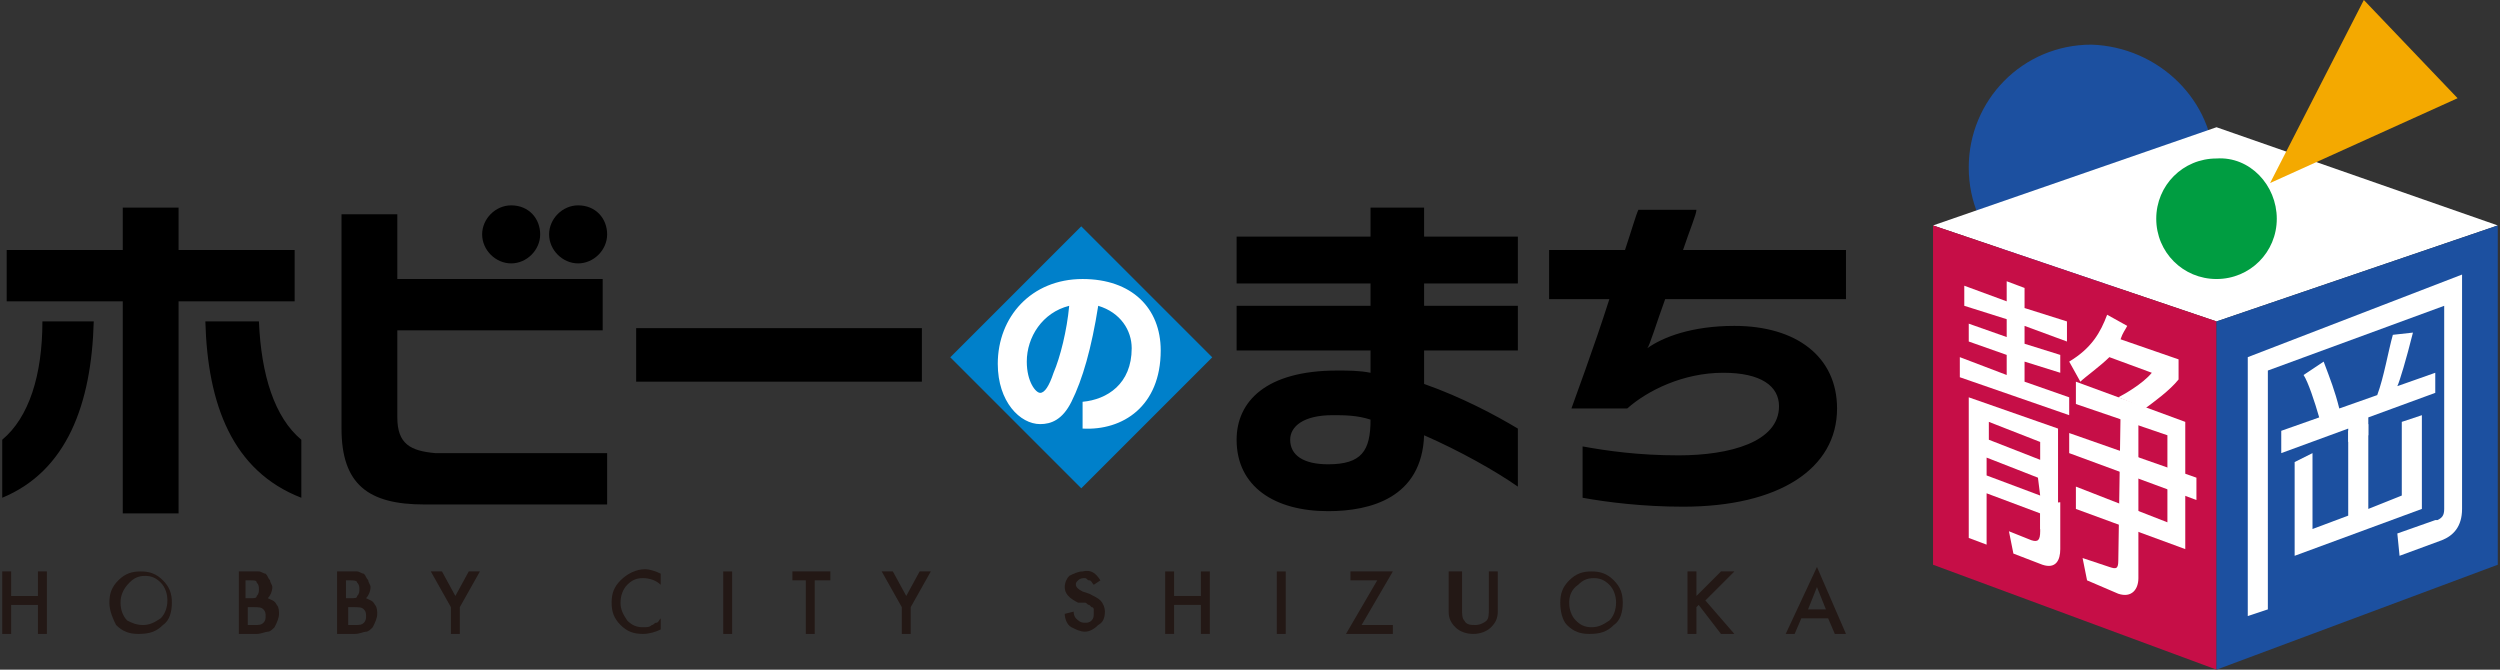 <?xml version="1.0" encoding="utf-8"?>
<!-- Generator: Adobe Illustrator 25.4.8, SVG Export Plug-In . SVG Version: 6.00 Build 0)  -->
<svg version="1.1" id="レイヤー_1" xmlns="http://www.w3.org/2000/svg" xmlns:xlink="http://www.w3.org/1999/xlink" x="0px"
	 y="0px" width="112px" height="30px" viewBox="0 0 112 30" style="enable-background:new 0 0 112 30;" xml:space="preserve">
<rect x="0" y="0" width="112" height="30" fill="#333333" stroke="none"/>
<style type="text/css">
	.st0{fill:#1C50A0;}
	.st1{fill:#FFFFFF;}
	.st2{fill:#0080CA;}
	.st3{fill:#231815;}
	.st4{fill:#C60E47;}
	.st5{fill:#009D41;}
	.st6{fill:#F4A900;}
</style>
<g>
	<g>
		<g>
			<path class="st0" d="M99.2,7.5c0,3-2.4,5.5-5.5,5.5c-3,0-5.5-2.4-5.5-5.5c0-3,2.4-5.5,5.5-5.5C96.7,2.1,99.2,4.5,99.2,7.5z"/>
			<polygon class="st1" points="111.9,10.1 99.3,5.7 86.6,10.1 86.6,10.1 86.6,10.1 86.6,10.1 99.3,14.4 111.9,10.1 111.9,10.1 
				111.9,10.1 			"/>
			<g>
				
					<rect x="44.3" y="11.9" transform="matrix(0.707 -0.707 0.707 0.707 2.839 38.915)" class="st2" width="8.3" height="8.3"/>
				<g>
					<path class="st1" d="M47.9,13.7c-0.1,1.1-0.4,2.3-0.7,3c-0.2,0.6-0.4,0.9-0.6,0.9c-0.2,0-0.6-0.5-0.6-1.4
						C46,15.1,46.7,14,47.9,13.7 M52,15.7c0-1.9-1.3-3.2-3.5-3.2c-2.3,0-3.8,1.7-3.8,3.8c0,1.7,1,2.7,1.9,2.7c0.5,0,1-0.2,1.4-1
						c0.5-1,0.9-2.4,1.2-4.3c1,0.3,1.5,1.1,1.5,1.9c0,1.6-1.1,2.3-2.2,2.4v1.2C50.3,19.3,52,18.2,52,15.7"/>
				</g>
			</g>
			<g>
				<path class="st3" d="M0.5,26.7h1.2v-1.1h0.4v2.8H1.7v-1.3H0.5v1.3H0.1v-2.8h0.4V26.7z"/>
				<path class="st3" d="M4.9,27c0-0.4,0.1-0.7,0.4-1c0.3-0.3,0.6-0.4,1-0.4c0.4,0,0.7,0.1,1,0.4c0.3,0.3,0.4,0.6,0.4,1
					c0,0.4-0.1,0.8-0.4,1c-0.3,0.3-0.6,0.4-1.1,0.4c-0.4,0-0.7-0.1-1-0.4C5.1,27.8,4.9,27.4,4.9,27z M5.4,27c0,0.3,0.1,0.6,0.3,0.8
					C5.9,27.9,6.1,28,6.4,28c0.3,0,0.5-0.1,0.8-0.3c0.2-0.2,0.3-0.5,0.3-0.8c0-0.3-0.1-0.6-0.3-0.8c-0.2-0.2-0.4-0.3-0.7-0.3
					c-0.3,0-0.5,0.1-0.7,0.3C5.5,26.4,5.4,26.7,5.4,27z"/>
				<path class="st3" d="M10.7,28.4v-2.8h0.4c0.2,0,0.3,0,0.5,0c0.1,0,0.2,0.1,0.3,0.1c0.1,0.1,0.1,0.2,0.2,0.3
					c0,0.1,0.1,0.2,0.1,0.3c0,0.2-0.1,0.4-0.2,0.5c0.2,0.1,0.3,0.1,0.4,0.3c0.1,0.1,0.1,0.3,0.1,0.4c0,0.2-0.1,0.4-0.2,0.6
					c-0.1,0.1-0.2,0.2-0.3,0.2c-0.1,0-0.3,0.1-0.5,0.1H10.7z M11.1,26.8h0.1c0.2,0,0.3,0,0.3-0.1c0.1-0.1,0.1-0.2,0.1-0.3
					c0-0.1,0-0.2-0.1-0.3C11.5,26,11.4,26,11.2,26h-0.2V26.8z M11.1,28h0.3c0.2,0,0.3,0,0.4-0.1c0.1-0.1,0.1-0.2,0.1-0.3
					c0-0.1,0-0.2-0.1-0.3c-0.1-0.1-0.2-0.1-0.5-0.1h-0.2V28z"/>
				<path class="st3" d="M15.1,28.4v-2.8h0.4c0.2,0,0.3,0,0.5,0c0.1,0,0.2,0.1,0.3,0.1c0.1,0.1,0.1,0.2,0.2,0.3
					c0,0.1,0.1,0.2,0.1,0.3c0,0.2-0.1,0.4-0.2,0.5c0.2,0.1,0.3,0.1,0.4,0.3c0.1,0.1,0.1,0.3,0.1,0.4c0,0.2-0.1,0.4-0.2,0.6
					c-0.1,0.1-0.2,0.2-0.3,0.2c-0.1,0-0.3,0.1-0.5,0.1H15.1z M15.6,26.8h0.1c0.2,0,0.3,0,0.3-0.1c0.1-0.1,0.1-0.2,0.1-0.3
					c0-0.1,0-0.2-0.1-0.3C16,26,15.8,26,15.7,26h-0.2V26.8z M15.6,28h0.3c0.2,0,0.3,0,0.4-0.1c0.1-0.1,0.1-0.2,0.1-0.3
					c0-0.1,0-0.2-0.1-0.3c-0.1-0.1-0.2-0.1-0.5-0.1h-0.2V28z"/>
				<path class="st3" d="M20.2,27.2l-0.9-1.6h0.5l0.6,1.1l0.6-1.1h0.5l-0.9,1.6v1.2h-0.4V27.2z"/>
				<path class="st3" d="M29.6,25.7v0.5c-0.2-0.2-0.5-0.3-0.8-0.3c-0.3,0-0.5,0.1-0.7,0.3c-0.2,0.2-0.3,0.5-0.3,0.8
					c0,0.3,0.1,0.5,0.3,0.8c0.2,0.2,0.4,0.3,0.7,0.3c0.2,0,0.3,0,0.4-0.1c0.1,0,0.1-0.1,0.2-0.1c0.1,0,0.1-0.1,0.2-0.2v0.5
					c-0.2,0.1-0.5,0.2-0.8,0.2c-0.4,0-0.7-0.1-1-0.4c-0.3-0.3-0.4-0.6-0.4-1c0-0.4,0.1-0.7,0.4-1c0.3-0.3,0.7-0.5,1.1-0.5
					C29.1,25.5,29.4,25.6,29.6,25.7z"/>
				<path class="st3" d="M32.8,25.6v2.8h-0.4v-2.8H32.8z"/>
				<path class="st3" d="M36.5,26v2.4h-0.4V26h-0.6v-0.4h1.7V26H36.5z"/>
				<path class="st3" d="M40.4,27.2l-0.9-1.6h0.5l0.6,1.1l0.6-1.1h0.5l-0.9,1.6v1.2h-0.4V27.2z"/>
				<path class="st3" d="M49.3,26l-0.3,0.2c-0.1-0.1-0.1-0.2-0.2-0.2c-0.1,0-0.1-0.1-0.2-0.1c-0.1,0-0.2,0-0.3,0.1
					c-0.1,0.1-0.1,0.1-0.1,0.2c0,0.1,0.1,0.2,0.3,0.3l0.3,0.1c0.2,0.1,0.4,0.2,0.5,0.3c0.1,0.1,0.2,0.3,0.2,0.5
					c0,0.3-0.1,0.5-0.3,0.6c-0.2,0.2-0.4,0.3-0.6,0.3c-0.2,0-0.4-0.1-0.6-0.2c-0.2-0.1-0.3-0.4-0.3-0.6l0.4-0.1
					c0,0.2,0.1,0.3,0.1,0.3c0.1,0.1,0.2,0.2,0.4,0.2c0.1,0,0.2,0,0.3-0.1s0.1-0.2,0.1-0.3c0-0.1,0-0.1,0-0.2c0,0,0-0.1-0.1-0.1
					c0,0-0.1-0.1-0.1-0.1c-0.1,0-0.1-0.1-0.2-0.1L48.3,27c-0.4-0.2-0.6-0.4-0.6-0.7c0-0.2,0.1-0.4,0.2-0.5c0.2-0.1,0.4-0.2,0.6-0.2
					C48.9,25.5,49.1,25.7,49.3,26z"/>
				<path class="st3" d="M52.6,26.7h1.2v-1.1h0.4v2.8h-0.4v-1.3h-1.2v1.3h-0.4v-2.8h0.4V26.7z"/>
				<path class="st3" d="M57.6,25.6v2.8h-0.4v-2.8H57.6z"/>
				<path class="st3" d="M61,28h1.4v0.4h-2.1l1.4-2.4h-1.2v-0.4h1.9L61,28z"/>
				<path class="st3" d="M65.5,25.6v1.7c0,0.2,0,0.4,0.1,0.5c0.1,0.2,0.3,0.2,0.5,0.2c0.2,0,0.4-0.1,0.5-0.2
					c0.1-0.1,0.1-0.3,0.1-0.5v-1.7h0.4v1.8c0,0.3-0.1,0.5-0.3,0.7c-0.2,0.2-0.5,0.3-0.8,0.3c-0.3,0-0.6-0.1-0.8-0.3
					c-0.2-0.2-0.3-0.4-0.3-0.7v-1.8H65.5z"/>
				<path class="st3" d="M69.9,27c0-0.4,0.1-0.7,0.4-1c0.3-0.3,0.6-0.4,1-0.4c0.4,0,0.7,0.1,1,0.4c0.3,0.3,0.4,0.6,0.4,1
					c0,0.4-0.1,0.8-0.4,1c-0.3,0.3-0.6,0.4-1.1,0.4c-0.4,0-0.7-0.1-1-0.4C70,27.8,69.9,27.4,69.9,27z M70.3,27
					c0,0.3,0.1,0.6,0.3,0.8c0.2,0.2,0.4,0.3,0.7,0.3c0.3,0,0.5-0.1,0.8-0.3c0.2-0.2,0.3-0.5,0.3-0.8c0-0.3-0.1-0.6-0.3-0.8
					c-0.2-0.2-0.4-0.3-0.7-0.3c-0.3,0-0.5,0.1-0.7,0.3C70.4,26.4,70.3,26.7,70.3,27z"/>
				<path class="st3" d="M76,26.7l1.1-1.1h0.6l-1.3,1.3l1.3,1.5h-0.6l-1-1.3L76,27.2v1.2h-0.4v-2.8H76V26.7z"/>
				<path class="st3" d="M81.9,27.7h-1.2l-0.3,0.7H80l1.4-3l1.3,3h-0.5L81.9,27.7z M81.8,27.3l-0.4-1l-0.4,1H81.8z"/>
			</g>
			<path class="st5" d="M102,9.8c0,1.5-1.2,2.7-2.7,2.7c-1.5,0-2.7-1.2-2.7-2.7c0-1.5,1.2-2.7,2.7-2.7C100.8,7,102,8.3,102,9.8z"/>
			<g>
				<path d="M9.2,14.4c0.1,3.7,1.2,6.7,4.3,7.9v-2.6c-1.2-1-1.8-2.9-1.9-5.3H9.2z M0.1,19.7v2.6c2.9-1.2,4-4.2,4.1-7.9H1.9
					C1.9,16.8,1.3,18.7,0.1,19.7z M13.2,11.2H8V9.3H5.5v1.9H0.3v2.3h5.2V23H8v-9.5h5.2V11.2z M28.5,14.7v2.4h12.8v-2.4H28.5z
					 M17.8,18.7v-3.9H27v-2.3h-9.2V9.6h-2.5v9.6c0,2.5,1.2,3.4,3.7,3.4h8.2v-2.3h-7.7C18.4,20.2,17.8,19.9,17.8,18.7z"/>
				<path d="M24.2,10.5c0,0.7-0.6,1.3-1.3,1.3c-0.7,0-1.3-0.6-1.3-1.3c0-0.7,0.6-1.3,1.3-1.3C23.7,9.2,24.2,9.8,24.2,10.5z"/>
				<path d="M27.2,10.5c0,0.7-0.6,1.3-1.3,1.3c-0.7,0-1.3-0.6-1.3-1.3c0-0.7,0.6-1.3,1.3-1.3C26.7,9.2,27.2,9.8,27.2,10.5z"/>
			</g>
			<path d="M82.7,13.4v-2.2h-7.3c0.3-0.9,0.6-1.6,0.6-1.8h-2.6c-0.1,0.2-0.3,0.9-0.6,1.8h-3.4v2.2h2.7c-0.7,2.2-1.6,4.6-1.7,4.9h2.5
				c0.9-0.8,2.5-1.6,4.3-1.6c1.7,0,2.5,0.6,2.5,1.5c0,1.6-2.2,2.2-4.5,2.2c-1.8,0-3.2-0.2-4.3-0.4v2.3c1.1,0.2,2.7,0.4,4.5,0.4
				c4.3,0,6.9-1.7,6.9-4.4c0-2.3-1.8-3.7-4.6-3.7c-1.9,0-3.2,0.5-3.9,1c0.1-0.1,0.4-1.1,0.8-2.2H82.7z M61.4,18.8c0,1.4-0.4,2-1.9,2
				c-1.1,0-1.7-0.4-1.7-1.1c0-0.6,0.6-1.1,1.9-1.1C60.2,18.6,60.8,18.6,61.4,18.8 M68,21.8v-2.6c-1-0.6-2.5-1.4-4.2-2v-1.5H68v-2
				h-4.2v-1H68v-2.1h-4.2V9.3h-2.4v1.3h-6v2.1h6v1h-6v2h6v1c-0.5-0.1-1-0.1-1.5-0.1c-3.2,0-4.5,1.4-4.5,3.1c0,2.1,1.7,3.2,4.1,3.2
				c1.9,0,4.2-0.6,4.3-3.4C65.4,20.2,67,21.1,68,21.8"/>
			<polygon class="st6" points="110.1,4.4 101.7,8.2 105.9,0 			"/>
		</g>
	</g>
	<g>
		<g>
			<polygon class="st4" points="99.3,30 86.6,25.3 86.6,10.1 99.3,14.4 			"/>
			<polygon class="st0" points="99.3,30 111.9,25.3 111.9,10.1 99.3,14.4 			"/>
		</g>
		<g>
			<polygon class="st1" points="90.7,16.2 92.3,16.7 92.3,15.9 90.7,15.4 90.7,14.6 92.6,15.3 92.6,14.4 90.7,13.8 90.7,12.9 
				89.9,12.6 89.9,13.5 88,12.8 88,13.7 89.9,14.3 89.9,15.1 88.2,14.5 88.2,15.3 89.9,15.9 89.9,16.8 87.8,16 87.8,16.9 92.7,18.6 
				92.7,17.8 90.7,17.1 			"/>
			<path class="st1" d="M97.6,16.1L95,15.2c0.1-0.3,0.2-0.4,0.3-0.6l-0.9-0.5c-0.3,0.8-0.7,1.5-1.7,2.1l0.5,0.9
				c0.2-0.2,0.9-0.7,1.3-1.1l0,0l1.9,0.7c-0.4,0.5-1.3,1-1.5,1.1l1.2,0.5c0.4-0.3,1.1-0.8,1.5-1.3l0,0L97.6,16.1z"/>
			<polygon class="st1" points="98.4,22.4 92.7,20.3 92.7,19.4 98.4,21.4 			"/>
			<polygon class="st1" points="93,17.1 93,18.1 97.1,19.5 97.1,23.4 93,21.8 93,22.8 97.9,24.6 97.9,18.9 			"/>
			<path class="st1" d="M94.9,25.1c0,0.4-0.1,0.4-0.4,0.3L93.3,25l0.2,1l1.4,0.6c0.6,0.2,0.9-0.2,0.9-0.7l0-7L95,18.6L94.9,25.1z"/>
			<path class="st1" d="M92.2,19.2l-4-1.4l0,6.3l0.8,0.3l0-2.3l2.4,0.9l0,0.7l0.8,0.3L92.2,19.2z M91.4,22.2L89,21.3l0-0.8l2.3,0.9
				L91.4,22.2z M89.1,19.7l0-0.8l2.3,0.9l0,0.8L89.1,19.7z"/>
			<path class="st1" d="M91.4,22.6l0,1.2c0,0.4-0.1,0.5-0.4,0.4L90,23.8l0.2,1l1.3,0.5c0.6,0.2,0.8-0.2,0.8-0.7l0-2.1L91.4,22.6z"/>
		</g>
		<g>
			<path class="st1" d="M100.7,16v11.6l0.9-0.3V16.6l7.9-2.9l0,9.1c0,0.3-0.1,0.4-0.3,0.5l-0.1,0l-1.7,0.6l0.1,1l1.9-0.7
				c0.5-0.2,0.9-0.6,0.9-1.4l0-10.5L100.7,16z"/>
			<path class="st1" d="M106.1,18.7l3-1.1v-0.9l-1.7,0.6c0.1-0.2,0.4-1.2,0.7-2.4l-0.9,0.1c-0.2,0.7-0.4,1.9-0.7,2.7l-1.7,0.6
				c-0.2-0.8-0.4-1.3-0.7-2.1l-0.9,0.6c0.2,0.3,0.5,1.2,0.7,1.9l-1.7,0.6v1l3-1.1v0.6l0.9-0.3V18.7z"/>
			<polygon class="st1" points="107.6,22.2 106.1,22.8 106.1,19 105.2,19.3 105.2,23.1 103.6,23.7 103.6,20.3 102.8,20.7 
				102.8,24.9 108.5,22.8 108.5,18.6 107.6,18.9 			"/>
		</g>
	</g>
</g>
</svg>
